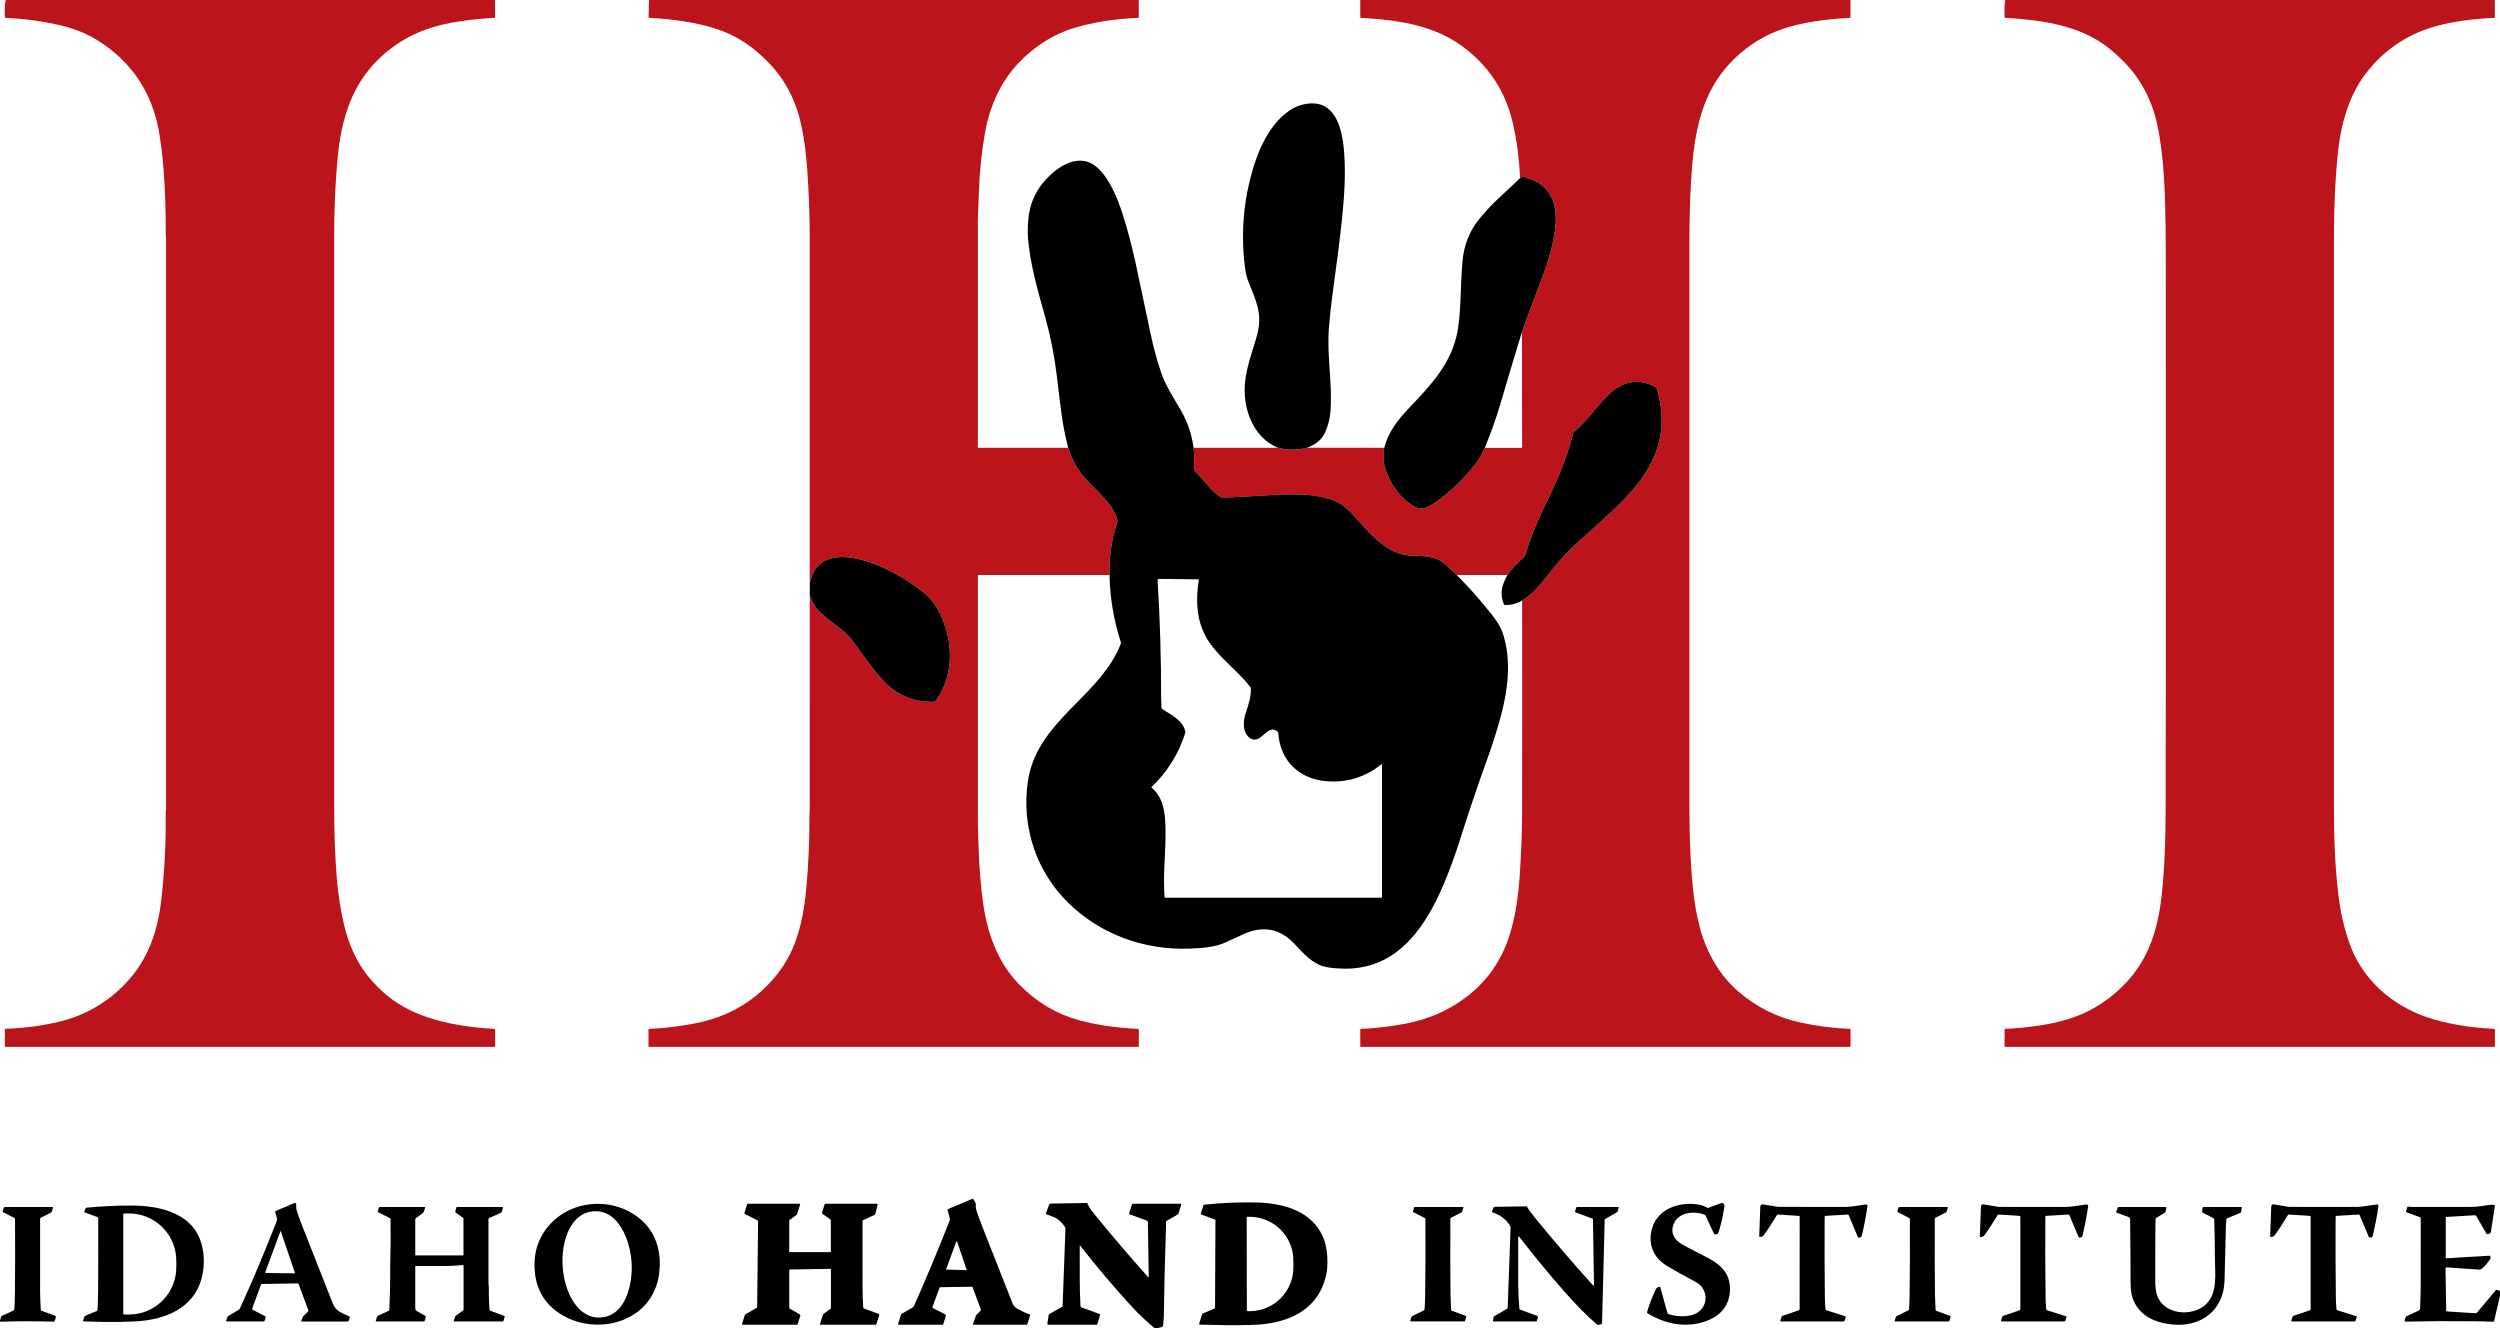 <?xml version="1.0" encoding="UTF-8"?>
<svg id="Layer_2" data-name="Layer 2" xmlns="http://www.w3.org/2000/svg" viewBox="0 0 2074 1102">
  <defs>
    <style>
      .cls-1 {
        fill: #bb141a;
      }
    </style>
  </defs>
  <g id="Layer_1-2" data-name="Layer 1">
    <path class="cls-1" d="M410.69,0l.06,14.45c0,.17-.14.31-.31.32-8.93.46-18.07,1.35-27.44,2.67-21.07,2.96-40.08,9.03-57.18,21.65-17.31,12.77-29.57,29.17-36.79,49.18-6.54,18.1-8.54,35.05-10.01,55.98-1.16,16.44-1.78,33.62-1.78,50.42,0,132.86,0,290.69,0,473.49,0,21.34.51,39.39,2.08,59.32,1.07,13.65,3.07,26.72,5.99,39.21,3.57,15.29,9.66,30.25,19.72,42.8,10.09,12.58,21.74,22.07,34.97,28.46,21.31,10.3,46.25,14.36,70.18,15.6.33.02.58.28.58.61v13.71c0,.34-.28.62-.62.62H4.59c-.33,0-.59-.26-.59-.59v-13.71c0-.35.27-.63.62-.65,23.04-1.04,48.27-4.51,67.96-14.33,14.63-7.29,27.06-17.25,37.29-29.88,14.43-17.81,21.24-39.39,23.85-61.84,2.83-24.36,4.07-48.97,3.72-73.82-.01-.74.31-1.85.31-2.67,0-315.45,0-473.29,0-473.5.02-.95-.25-1.67-.25-2.43.11-18.75-.49-36.94-1.81-54.57-.67-8.96-1.75-18.29-3.24-28-5.37-34.89-22.88-61.44-52.53-79.67-9.16-5.64-20.34-9.87-33.55-12.68-14.21-3.03-28.1-4.8-41.68-5.32-.29,0-.53-.23-.56-.52-.51-5.03-.32-9.8.59-14.31h405.96Z"/>
    <path class="cls-1" d="M944.69,0l.06,13.89c0,.53-.41.96-.94.98-16.45.61-32.26,2.88-47.41,6.79-19.13,4.94-35.83,14.67-50.09,29.2-16.09,16.4-25.44,37.5-29.32,60.15-2.63,15.39-4.25,31.02-4.85,46.87-.59,15.55-.88,23.76-.88,24.62-.02,28.45-.02,91.34-.01,188.69,0,.17.14.31.31.31h74.62c.63,1.77,1.29,3.57,1.98,5.42,3.01,7.97,7.45,15.09,13.32,21.35,2.39,2.55,6.29,6.57,11.68,12.06,6.1,6.22,12.55,13.55,13.89,22,.06.39.02.8-.11,1.17-5.13,14.3-6.53,28.32-6.5,43.51h-108.89c-.17,0-.3.13-.3.3,0,26.57,0,94.96.01,205.19,0,3.94.26,12.52.78,25.75.53,13.44,1.67,26.69,3.4,39.76,3.36,25.34,11.73,49.66,29.92,68.51,14.06,14.57,30.6,24.5,49.61,29.79,14.08,3.91,30.5,6.33,49.26,7.26.3.01.53.25.53.55v14.05c0,.18-.14.32-.32.32h-405.83c-.34,0-.61-.27-.61-.61v-13.73c0-.35.28-.64.63-.65,10.7-.3,22.85-1.69,36.45-4.18,20.51-3.74,38.08-11.67,52.71-23.79,10.07-8.35,18.16-17.64,24.25-27.88,10.94-18.38,14.97-39.81,16.92-61.16,1.77-19.45,2.62-39.2,2.55-59.23,0-2.27.26-4.69.26-6.36-.04-59.02-.04-118.07.01-177.15,2.01,6.09,5.06,11.03,9.16,14.82,2.6,2.41,7.53,6.36,14.79,11.86,4.67,3.53,8.14,6.8,11.45,11.15,7.8,10.27,16.77,24.17,27.23,34.74,10.87,11,24.19,16.3,39.96,15.89.89-.03,1.71-.47,2.23-1.2,15.89-22.81,14.26-52.42,1.04-76.12-2.41-4.32-5.57-8.26-9.06-11.23-14.21-12.11-30.08-21.23-47.6-27.34-16.89-5.9-41.09-8.58-47.82,12.82-.44,1.39-.9,2.78-1.39,4.16-.03-95.45-.04-190.89-.03-286.3v-2.5c-.02-16.53-.7-34.53-2.05-54-.97-13.91-2.66-26.36-5.07-37.35-4.26-19.38-12.96-36.63-26.69-50.9-12.51-13-26.06-22.52-43.24-28.15-17.82-5.85-37-8.2-56.11-9.35-.3-.02-.53-.27-.52-.57l.34-14.18h406.29Z"/>
    <path class="cls-1" d="M1535.18,0v14.22c0,.3-.23.54-.53.56-8.61.43-17.47,1.29-26.58,2.56-15.23,2.12-31.41,6.12-44.9,13.49-11.95,6.53-22.29,14.86-31.03,25.01-23.07,26.76-27.32,61.57-29.29,95.48-.99,17.15-1.3,34.33-1.31,50.95-.03,175.32-.02,332.73.03,472.23,0,12.6.32,24.93.96,37,1.01,18.88,2.7,39.28,7.55,57.68,5.35,20.32,16.1,39.6,31.97,53.32,15.01,12.98,32.23,21.58,51.66,25.81,13.27,2.88,26.93,4.63,40.98,5.24.31.01.55.27.55.58v13.78c0,.32-.26.58-.57.58h-405.66c-.28,0-.51-.23-.51-.51h0v-13.82c0-.36.29-.65.65-.66,7.06-.15,16.42-1.06,28.09-2.74,22.62-3.27,42.07-10.36,60.12-24.34,17.11-13.25,28.92-30.59,35.41-52.01,5.09-16.79,7.16-34.42,8.21-51.41,1.13-18.23,1.71-34.39,1.75-48.46.14-58.74.02-117.5.03-176.29,9.05-5.61,14.79-12.81,21.73-21.58,5.41-6.85,8.85-11.04,10.31-12.59,4.11-4.36,7.92-8.24,11.41-11.63,7.14-6.93,24.38-21.41,36.55-33.52,9.11-9.06,16.93-18.01,22.99-27.71,13.49-21.59,16.33-44.72,8.52-69.39-.09-.29-.29-.54-.56-.68-17.12-9.24-31.51-2.96-43.39,10.43-7.22,8.13-14.91,18.45-24.57,26.66-.36.31-.61.72-.72,1.18-5.49,22.69-14.14,41.02-24.6,62.49-6.23,12.81-11.32,25.83-15.25,39.08-.1.36-.31.68-.6.92-5.35,4.5-10.01,9.53-13.99,15.1h-42.16c-1.57-1.67-3.24-3.3-5.01-4.88-.06-.06-1.11-1.04-3.14-2.95-8.84-8.31-18.35-7.68-30.35-8.32-18.06-.96-31.66-15.99-43.29-29.17-5.83-6.61-12.03-13.58-20.5-16.6-8.03-2.87-16.5-4.44-25.4-4.71-8.98-.27-15.23-.3-18.74-.09-23.84,1.42-38.1,2.24-48.26,2.51-.41,0-.81-.12-1.15-.35-3.8-2.73-6.37-4.88-7.71-6.46-5.31-6.26-9.97-11.53-13.98-15.81-.24-.26-.37-.61-.34-.97.39-5.92.27-11.82-.36-17.71h70.04c7.97,2.1,16.01,2.07,24.12-.08l64.05.05c-1.03,5.33-1,10.24.1,14.73,3.09,12.64,12.16,26.61,24.13,33.63,3.95,2.32,7.84,2.56,11.65.71,3.38-1.64,6.44-3.5,9.19-5.58,9.57-7.22,18.48-15.63,26.75-25.24,5.02-5.83,8.74-11.67,11.17-17.51.06-.14.15-.26.26-.36.11-.09.21-.2.31-.32h30.21c.31,0,.56-.25.56-.56l-.15-95.5c.96-2.95,2.06-6.09,3.31-9.41,2.91-7.77,7.23-19.17,12.94-34.19,5.62-14.78,10.27-29.87,11.71-45.84.38-4.29.1-10.32-.7-14.06-2.59-12.22-9.77-20.15-21.52-23.8-.05-.02-.94-.34-2.66-.96-2.08-.75-3.61-.57-4.58.53-.77-16.07-2.73-31.06-5.88-44.96-6.03-26.62-19.92-47.98-41.66-64.07-19.62-14.51-43.1-20.23-67.63-22.61-5.35-.52-10.96-.95-16.81-1.28-.35-.02-.63-.32-.63-.67V0s406.7,0,406.7,0Z"/>
    <path class="cls-1" d="M2069.69,0l.05,14.45c0,.16-.12.3-.29.31-23.28,1.25-48.92,4.32-69.89,15.17-15.09,7.8-27.7,18.56-37.83,32.28-12.52,16.93-19.21,38.98-21.7,60.3-2.99,25.61-3.8,51.92-3.8,80.42,0,247.28,0,401.99.01,464.14-.01,26.59.7,51.04,3.81,76.41,1.71,13.95,4.83,27.23,9.35,39.86,10.25,28.67,34.28,50.18,62.87,60.15,17.92,6.24,38.03,9.15,56.88,10.03.34.02.61.3.61.64v13.71c0,.34-.28.62-.62.62h-405.54c-.33,0-.6-.27-.6-.6v-13.73c0-.34.27-.62.61-.63,7.75-.27,16.71-1.12,26.88-2.55,15.43-2.17,31.13-6.26,44.52-13.51,11.55-6.25,21.78-14.35,30.67-24.3,20.65-23.09,26.29-51.31,28.71-81.27,1.49-18.45,2.19-36.42,2.12-53.9,0-.11.04-1.27.12-3.5.15-4.5.19-159.97.1-466.42,0-6.7-.05-13.25-.14-19.66-.4-26.89-1.08-57.16-6.79-84.45-3.23-15.48-9.31-29.32-18.22-41.52-5.17-7.07-12.13-14.24-20.86-21.51-18.75-15.59-43.45-21.87-67.43-24.5-8.33-.91-14.88-1.45-19.63-1.63-.32-.02-.59-.28-.61-.6-.35-4.91-.18-9.65.51-14.21h406.13Z"/>
    <path d="M1084.36,371.42c-8.11,2.15-16.15,2.18-24.12.07-21.34-8.74-29.79-33.96-27.24-55.25,1.33-11.14,4.58-20.84,8.23-32.5,2.44-7.83,4.28-16.08,3.06-24.08-1.55-10.09-5.52-17.93-9.11-27.3-1.35-3.52-2.39-9.39-3.14-17.6-2.47-27.28.56-53.92,9.07-79.91,5.52-16.85,15.4-35.39,30.9-44.58,6.66-3.95,16.74-5.99,24.16-3.32,15.03,5.42,18.1,27.01,19.01,40.55,1.22,17.99.09,35.81-2.02,55.73-1.61,15.32-4.22,35.93-7.83,61.84-1.13,8.13-2.1,17.32-2.89,27.55-1.77,22.95,3.13,46.15,1.29,68.87-.47,5.84-1.87,11.44-4.2,16.79-2.67,6.13-7.72,10.51-15.17,13.14Z"/>
    <path d="M990.2,371.5c.63,5.89.75,11.79.36,17.71-.03.36.1.71.34.97,4.01,4.28,8.67,9.55,13.98,15.81,1.34,1.58,3.91,3.73,7.71,6.46.34.23.74.36,1.15.35,10.16-.27,24.42-1.09,48.26-2.51,3.51-.21,9.76-.18,18.74.09,8.9.27,17.37,1.84,25.4,4.71,8.47,3.02,14.67,9.99,20.5,16.6,11.63,13.18,25.23,28.21,43.29,29.17,12,.64,21.51.01,30.35,8.32,2.03,1.91,3.08,2.89,3.14,2.95,1.77,1.58,3.44,3.21,5.01,4.89,8.25,8.19,16.52,17.35,24.83,27.48,5.67,6.92,11.02,13.4,13.59,21.26,7.28,22.32,4.16,47.04-2.28,70.31-3.06,11.04-6.69,22.46-10.52,33.04-8.11,22.44-15.72,44.91-22.81,67.41-3.93,12.48-8.22,24.27-12.86,35.36-14.28,34.13-35.88,68.8-76.89,71.57-3.97.27-8.42.22-13.35-.15-5.48-.4-9.82-1.26-13.03-2.58-9.5-3.91-17.08-13.49-22.03-18.51-11.73-11.91-25.48-14.36-41.23-7.35-2.83,1.25-7.67,3.49-14.54,6.71-8.95,4.2-19.43,4.96-29.96,5.39-38.34,1.56-75.16-12.01-101.97-38.82-22.67-22.68-34.51-53.27-33.9-84.68.2-10.51,1.57-19.7,4.1-27.58,13.44-41.85,58.57-61.4,74.25-101.85.14-.39.15-.81.03-1.2-5.87-18.05-9.01-36.65-9.42-55.82-.03-15.19,1.37-29.21,6.5-43.51.13-.37.17-.78.11-1.17-1.34-8.45-7.79-15.78-13.89-22-5.39-5.49-9.29-9.51-11.68-12.06-5.87-6.26-10.31-13.38-13.32-21.35-.69-1.85-1.35-3.65-1.98-5.42-5.24-20.07-6.22-33.83-9.58-60.83-1.97-15.79-5.02-31.23-9.16-46.32-6.16-22.42-12.73-44.22-14.57-66.26-.35-4.14-.32-9.08.09-14.82.9-12.65,5.33-23.57,13.3-32.76,10.84-12.52,29.74-25.37,44.97-10.62,9.81,9.51,15.82,24.53,20.1,37.77,3.67,11.33,7.15,24.36,10.45,39.09,1.27,5.65,5.49,25.57,12.67,59.78,2.35,11.19,5.21,21.83,8.6,31.9,3.5,10.38,8.74,18.76,15.94,30.85,5.95,9.99,9.68,20.73,11.21,32.22ZM1145.98,634.04c-2.06,1.45-4.15,3.27-6.44,4.7-11.75,7.31-24.59,10.45-38.54,9.42-22.84-1.69-39.04-16.69-40.57-40.2-.02-.31-.16-.61-.39-.82-5.53-5.18-10.52,1.79-14.59,4.77-6.35,4.65-12.16-1.31-13.25-7.41-.72-4.03-.32-8.32,1.21-12.86,2.34-6.93,4.6-13.85,4.26-20.49-.02-.42-.17-.83-.43-1.17-8.44-11.24-20.68-20.43-30.42-32.3-8.09-9.85-12.58-21.17-13.46-33.96-.51-7.52-.12-14.98,1.18-22.39.06-.33-.15-.65-.48-.71-.04,0-.07-.01-.11-.01l-32.51-.35c-.59-.01-1.08.46-1.09,1.06,0,.03,0,.06,0,.08,2.01,33.11,2.98,65.83,2.92,98.14-.01,1.86.36,4.54.2,6.78-.06.82.33,1.61,1.02,2.06,8.1,5.25,16.56,9.12,18.86,18.44.09.37.08.76-.04,1.13-5.47,17.35-14.77,32.31-27.91,44.88-.2.2-.21.52-.01.72.02.02.03.03.05.05,8.04,6.3,10.54,16.92,11.15,26.65.82,12.98.04,24.65-.6,37.5-.46,9.38-.43,18.14.09,26.29.02.4.36.72.77.72h179.08c.32,0,.58-.26.58-.58v-109.87c0-.18-.15-.33-.33-.33-.07,0-.14.02-.2.06Z"/>
    <path d="M1262.59,275.47c-4.25,13.71-10.3,33.87-18.14,60.47-3.27,11.09-7.45,22.87-12.54,35.33-.15-.03-.13.06.06.26-.1.12-.2.23-.31.32-.11.1-.2.22-.26.36-2.43,5.84-6.15,11.68-11.17,17.51-8.27,9.61-17.18,18.02-26.75,25.24-2.75,2.08-5.81,3.94-9.19,5.58-3.81,1.85-7.7,1.61-11.65-.71-11.97-7.02-21.04-20.99-24.13-33.63-1.1-4.49-1.13-9.4-.1-14.73,3.14-12.81,11.32-23.23,20.09-32.47,18.08-19.07,35.9-37.41,40.68-64.31,3.18-17.93,2.16-36,4.11-57.94,1.21-13.59,5.95-25.42,14.23-35.48,5.37-6.53,10.86-12.36,16.49-17.51,5.89-5.39,11.59-10.73,17.08-16.02.97-1.1,2.5-1.28,4.58-.53,1.72.62,2.61.94,2.66.96,11.75,3.65,18.93,11.58,21.52,23.8.8,3.74,1.08,9.77.7,14.06-1.44,15.97-6.09,31.06-11.71,45.84-5.71,15.02-10.03,26.42-12.94,34.19-1.25,3.32-2.35,6.46-3.31,9.41Z"/>
    <path d="M1262.76,498.25c-4.47,2.57-9.27,3.79-14.38,3.68-.3,0-.58-.19-.7-.48-3.84-9.07-1.64-16.29,2.91-24.44,3.98-5.57,8.64-10.6,13.99-15.1.29-.24.5-.56.6-.92,3.93-13.25,9.02-26.27,15.25-39.08,10.46-21.47,19.11-39.8,24.6-62.49.11-.46.36-.87.72-1.18,9.66-8.21,17.35-18.53,24.57-26.66,11.88-13.39,26.27-19.67,43.39-10.43.27.14.47.39.56.68,7.81,24.67,4.97,47.8-8.52,69.39-6.06,9.7-13.88,18.65-22.99,27.71-12.17,12.11-29.41,26.59-36.55,33.52-3.49,3.39-7.3,7.27-11.41,11.63-1.46,1.55-4.9,5.74-10.31,12.59-6.94,8.77-12.68,15.97-21.73,21.58Z"/>
    <path d="M671.78,493.75v-10.45c.48-1.38.94-2.77,1.38-4.16,6.73-21.4,30.93-18.72,47.82-12.82,17.52,6.11,33.39,15.23,47.6,27.34,3.49,2.97,6.65,6.91,9.06,11.23,13.22,23.7,14.85,53.31-1.04,76.12-.52.73-1.34,1.17-2.23,1.2-15.77.41-29.09-4.89-39.96-15.89-10.46-10.57-19.43-24.47-27.23-34.74-3.31-4.35-6.78-7.62-11.45-11.15-7.26-5.5-12.19-9.45-14.79-11.86-4.1-3.79-7.15-8.73-9.16-14.82Z"/>
    <path d="M745.1,1098.24l2.44-7.73c.07-.23.23-.42.44-.54l8.87-5.12c.66-.38,1.19-.97,1.5-1.67,10.03-22.57,19.84-46.04,29.41-70.41.29-.75.33-1.58.12-2.37l-1.8-6.49c-.1-.35.08-.73.42-.87l20.04-8.44c.38-.16.82-.01,1.03.34l1.7,2.96c.17.29.25.62.24.95-.06,2.23.01,3.7.22,4.39.89,3.05,2.92,8.61,6.09,16.7,9.64,24.61,17.7,45.04,24.18,61.31.72,1.81,1.86,3.18,3.42,4.09,3.77,2.21,7.37,3.91,10.8,5.08.32.1.49.45.39.77l-2.34,7.39c-.08.25-.31.42-.56.42h-44.28c-.17,0-.3-.14-.3-.31,0-.03,0-.07.02-.1l2.62-7.45c.03-.07.07-.13.12-.18l3.56-3.56c.29-.29.39-.73.24-1.11l-6.76-18.22c-.14-.37-.49-.61-.88-.6l-25.93.4c-.31,0-.59.2-.7.5l-5.85,15.92c-.13.35.02.74.35.91l10.34,5.27c.39.19.57.64.44,1.06l-2.19,6.95c-.1.31-.38.52-.71.52h-36.14c-.33,0-.59-.26-.59-.58,0-.06,0-.12.03-.18ZM793.98,1029.93c-.06-.17-.24-.25-.41-.2-.09.03-.16.1-.19.19l-8.42,22.9c-.06.17.02.35.19.41.04.01.07.02.11.02l16.33.41c.18,0,.32-.14.33-.31,0-.04,0-.07-.02-.11l-7.92-23.31Z"/>
    <path d="M994.83,1098.07l2.43-7.71c.1-.32.34-.58.66-.71l9.54-4.03c.32-.13.53-.45.53-.79l.35-72.84c0-.06-.04-.12-.1-.14l-11.54-4.24c-.39-.14-.6-.57-.47-.96l2.16-6.86c.07-.2.24-.35.45-.37,15.64-1.65,31-2.25,46.09-1.8,3.5.11,7.85.59,13.04,1.44,24.27,3.99,42.17,18.07,43.17,44.01.21,5.47-.03,9.94-.71,13.41-6.2,31.44-33.68,42.13-62.23,42.66-8.11.15-13.05.37-20.25.22-7.03-.14-14.53-.28-22.51-.43-.36-.01-.65-.31-.64-.68,0-.06.01-.12.03-.18ZM1034.26,1010.17l.14,76.88c0,.39.31.7.7.7h1.71c20.02-.03,36.22-16.29,36.19-36.31h0s-.02-5.78-.02-5.78c-.03-20.02-16.29-36.22-36.31-36.19h-1.71c-.39,0-.7.31-.7.7Z"/>
    <path d="M960.04,1102h-1.97c-6.63-5.39-12.87-11.26-18.72-17.61-14.9-16.17-29.29-33.15-43.17-50.96-.08-.1-.23-.12-.34-.04-.06.04-.09.11-.09.18,0,23.98-.16,34.17.6,49.79.03.58.4,1.08.94,1.28l14.79,5.44c.45.16.69.65.54,1.1l-2.37,7.51c-.05.18-.22.31-.41.31h-40.3c-.36,0-.65-.29-.65-.65,0-.03,0-.06,0-.09l1.12-7.37c.04-.29.22-.54.47-.68l10.65-6.15c.25-.14.41-.41.42-.7l2.34-63.85c.02-.65-.17-1.29-.53-1.82-2.07-3.01-4.43-5.38-7.08-7.1-.11-.08-.23-.14-.36-.19l-8.14-3.22c-.14-.06-.22-.22-.16-.37l2.76-7.52c.17-.48.62-.79,1.13-.8l30.04-.47c.21,0,.4.11.49.3,1.43,2.92,2.83,5.23,4.21,6.92,15.26,18.75,30.68,36.85,46.25,54.28.11.12.29.12.41.01.06-.05.09-.13.09-.21l-.72-45.68c0-.42-.27-.79-.66-.93l-14.41-5.3c-.37-.14-.57-.54-.45-.92l2.28-7.23c.13-.39.49-.66.9-.66h39.5c.33,0,.59.26.59.58,0,.06,0,.12-.03.18l-2.39,7.57c-.07.21-.22.39-.41.51l-9.26,5.34c-.31.18-.51.51-.52.87-1.09,34.21-1.73,60.58-1.92,79.09,0,.44-.21,2.87-.61,7.29-.03.29-.23.53-.51.62l-4.35,1.35Z"/>
    <path d="M249.92,1095.76l1.37-3.35c.04-.1.1-.19.17-.27l4.13-4.12c.26-.26.35-.65.22-1l-8.08-21.74c-.12-.35-.46-.58-.83-.57l-29.53.47c-.4,0-.76.26-.9.64l-7.27,19.77c-.14.4.03.83.4,1.02l10.51,5.36c.35.18.51.59.37.95l-1.09,2.98c-.09.25-.32.41-.59.41h-30.72c-.27,0-.49-.22-.49-.49,0-.06.01-.12.03-.17l1.2-3.28c.1-.25.28-.47.51-.61l8.7-5.13c.34-.2.62-.49.82-.84.22-.41.72-1.46,1.49-3.15,9.71-21.29,19.49-44.61,29.35-69.96.23-.58.26-1.23.09-1.83l-1.42-5.12c-.14-.5.12-1.02.59-1.22l15.38-6.48c.5-.21,1.07.03,1.28.53.04.11.07.22.07.33l.13,3.68c.01.37.07.73.18,1.08,1.12,3.67,2.47,7.52,4.04,11.56,10.43,26.68,19.15,48.81,26.15,66.38,2.44,6.11,8.03,8.04,13.6,10.41.41.17.61.63.45,1.04l-1.03,2.82c-.1.28-.36.46-.65.46h-38.25c-.23,0-.41-.19-.41-.41,0-.05,0-.1.03-.15ZM232.32,1056.25c3.73.05,7.75.08,12.07.07.16,0,.29-.14.28-.3,0-.03,0-.06-.01-.08l-11.68-34.41c-.03-.08-.06-.13-.09-.14-.04-.01-.07-.02-.09-.02-.03,0-.06,0-.09.02-.03,0-.07.05-.1.13l-12.61,34.08c-.06.15.02.32.17.37.03.01.06.02.09.02,4.32.13,8.34.21,12.06.26Z"/>
    <path d="M1430.59,1000.38c-.83,6.56-2.37,13.65-4.62,21.27-.31,1.05-.74,1.71-1.29,1.96-1.25.59-2.08.68-2.47.28-.15-.15-.28-.33-.37-.53l-6.97-15.14c-.04-.1-.13-.17-.23-.22-8.79-3.83-22.12-2.54-26.16,7.43-3.03,7.51.7,13.29,7.1,16.97,2.05,1.18,9.05,4.85,21.01,11.01,7.57,3.91,15.18,9.62,17.55,18.12,1.47,5.28,1.43,10.69-.13,16.23-3.08,10.89-12.68,17.01-23.34,19.69-15.23,3.82-30.73.08-43.86-7.91-.36-.22-.53-.65-.41-1.05,1.88-6.47,4.33-12.79,7.35-18.97.46-.95,1.37-1.64,2.72-2.08.38-.12.79.09.91.47,0,.01,0,.02,0,.03l5.83,21.02c.17.62.64,1.12,1.26,1.31,8.02,2.6,20.3,2.92,26.5-3.58,6.71-7.02,4.6-18.52-3.98-23.04-9.61-5.08-17.7-9.61-24.27-13.58-11.31-6.86-15.88-18.46-12.14-31.08,5.02-16.89,23.73-22.48,39.41-19.5,1.93.37,4.18,1.24,6.73,2.61.1.05.22.06.32.02l10.72-3.98c1.09-.41,2.3.15,2.7,1.24.12.32.16.66.12,1Z"/>
    <path d="M728.12,999.21l-1.99,8.01c-.06.26-.24.48-.48.59l-9.66,4.45c-.28.13-.46.41-.46.71-.07,7.06-.06,24.15.02,51.28.02,7.9.19,14.58.52,20.03.04.63.44,1.17,1.02,1.38l11.66,4.29c.51.18.78.73.62,1.25l-2.35,7.46c-.07.2-.25.34-.46.34h-46.03c-.18,0-.33-.15-.33-.34,0-.03,0-.07.02-.1l2.45-7.77c.1-.34.32-.65.61-.86l5.6-4.1c.3-.21.47-.55.47-.91v-31.68c0-.33-.27-.6-.61-.6,0,0,0,0-.01,0l-33.39.52c-.33,0-.59.27-.59.6v31.06c0,.35.19.68.49.85l8.33,4.81c.36.21.52.63.4,1.02l-2.23,7.04c-.08.27-.33.46-.62.46h-45.02c-.3,0-.54-.25-.53-.55,0-.05,0-.1.02-.15l2.34-7.42c.06-.19.19-.35.36-.45l9.54-5.51c.2-.11.32-.32.32-.55l.76-71.04c0-.4-.21-.77-.57-.95l-10.44-5.33c-.28-.14-.42-.47-.33-.77l2.23-7.06c.12-.37.46-.62.84-.62h42.54c.33,0,.6.27.6.6,0,.06,0,.12-.03.18l-2.56,8.13c-.03.07-.07.13-.14.18l-5.88,4.32c-.26.19-.42.5-.42.83v25.5c0,.23.19.42.42.42h33.75c.19,0,.34-.15.34-.33v-25.95c0-.34-.17-.66-.45-.86l-6.57-4.68c-.29-.2-.41-.57-.3-.9l2.2-6.99c.08-.27.33-.45.62-.45h42.88c.27,0,.49.21.49.49,0,.04,0,.08-.01.12Z"/>
    <path d="M547.35,1046.04c.12,2.46-.13,6.02-.26,7.82-.73,9.8-3.9,18.39-9.5,25.76-16.04,21.12-47.91,24.6-70.11,12.01-14.27-8.1-22.2-20.22-23.79-36.35-1.17-11.91,1.07-22.5,6.71-31.78,16.15-26.59,53.06-32.4,77.79-14.49,12.03,8.71,18.42,21.06,19.16,37.03ZM466.81,1050.89c.58,8.53,2.56,16.43,5.93,23.69,4.66,10.03,13.04,18.61,24.29,18.46,22.47-.31,28.11-28.67,26.92-46.06s-10.64-44.71-32.94-41.96c-11.16,1.38-18.3,11.02-21.55,21.6-2.35,7.65-3.24,15.74-2.65,24.27Z"/>
    <path d="M1514.49,1008.69c-.42.02-.76.37-.76.79-.15,23.13-.09,45.55.18,67.25.04,2.68.21,5.78.5,9.3.04.46.35.85.78.99l15.67,4.95c.29.09.46.39.37.68,0,0,0,0,0,0l-.93,2.94c-.14.42-.53.71-.97.71l-51.86-.02c-.29,0-.53-.24-.52-.54,0-.05,0-.1.02-.15l1.04-3.31c.09-.3.32-.53.62-.63l13.48-4.57c.51-.17.86-.65.86-1.2l.04-76.47c0-.39-.31-.72-.7-.74l-17.31-1.11c-.33-.02-.65.14-.82.43-4.6,7.57-8.31,13.21-11.12,16.92-.65.86-1.64,1.29-2.95,1.29-.36,0-.66-.29-.66-.66,0-.01,0-.02,0-.03l.91-24.7c.04-.98.86-1.75,1.84-1.71.08,0,.15.01.23.02l12.42,2.08c.09.02.18.03.27.03,35.39,0,53.41.02,54.04.04,6.3.22,12.01-1.28,18.71-2.04.69-.08,1.32.42,1.4,1.11.01.11.01.22,0,.33-1.17,8.01-2.74,16.16-4.72,24.43-.25,1.07-1.1,1.61-2.55,1.6-.31,0-.59-.18-.71-.47l-7.66-18.22c-.12-.28-.4-.45-.7-.43l-18.43,1.1Z"/>
    <path d="M1697.57,1008.68c-.42.02-.76.37-.76.79-.15,23.15-.08,45.57.21,67.27.04,2.68.21,5.78.5,9.3.04.46.35.85.78.99l15.68,4.95c.29.09.46.39.37.68,0,0,0,0,0,0l-.93,2.94c-.14.42-.53.71-.97.71h-51.88c-.29,0-.53-.23-.52-.53,0-.05,0-.1.02-.15l1.04-3.32c.09-.3.32-.53.62-.63l13.49-4.58c.51-.17.86-.65.86-1.2v-76.49c0-.39-.31-.72-.7-.74l-17.32-1.1c-.33-.02-.65.14-.82.43-4.6,7.57-8.31,13.22-11.12,16.94-.65.86-1.63,1.29-2.95,1.29-.36,0-.66-.29-.66-.66,0-.01,0-.02,0-.03l.9-24.72c.04-.98.86-1.75,1.84-1.71.08,0,.15.01.23.02l12.43,2.08c.09.02.18.03.27.03,35.4-.01,53.42-.01,54.05.01,6.31.22,12.02-1.28,18.72-2.05.69-.08,1.32.42,1.4,1.11.01.11.01.22,0,.33-1.17,8.03-2.74,16.18-4.71,24.45-.25,1.07-1.1,1.61-2.55,1.6-.31,0-.59-.18-.71-.47l-7.67-18.23c-.12-.28-.4-.45-.7-.43l-18.43,1.11Z"/>
    <path d="M1937.62,1009.47c-.15,23.14-.08,45.56.21,67.26.04,2.68.21,5.78.5,9.3.04.46.35.85.78.99l15.68,4.95c.29.09.46.39.37.68,0,0,0,0,0,0l-.93,2.94c-.14.42-.53.71-.97.71h-51.87c-.29,0-.53-.24-.52-.54,0-.05,0-.1.02-.15l1.04-3.31c.09-.3.32-.53.62-.63l13.48-4.58c.51-.17.86-.65.86-1.2v-76.48c0-.39-.31-.72-.7-.74l-17.31-1.1c-.33-.02-.65.14-.82.43-4.6,7.57-8.31,13.21-11.12,16.93-.65.86-1.63,1.29-2.95,1.29-.36,0-.66-.29-.66-.66,0-.01,0-.02,0-.03l.9-24.71c.04-.98.86-1.75,1.84-1.71.08,0,.15.01.23.02l12.43,2.08c.09.02.18.03.27.03,35.39-.01,53.41-.01,54.04.01,6.31.22,12.02-1.28,18.72-2.05.69-.08,1.32.42,1.4,1.11.01.11.01.22,0,.33-1.17,8.02-2.74,16.17-4.71,24.44-.25,1.07-1.1,1.61-2.55,1.6-.31,0-.59-.18-.71-.47l-7.67-18.22c-.12-.28-.4-.45-.7-.43l-18.43,1.11c-.42.02-.76.37-.76.79Z"/>
    <path d="M2074,1070.98v3.95l-4.79,20.71c-.13.56-.66.95-1.24.91-3.79-.26-8.78-.4-14.96-.43-.56,0-1.14,0-1.75-.01-19.09-.22-37.68-.11-55.79.32-.34,0-.63-.26-.63-.6,0-.03,0-.06,0-.08.12-1.06.48-2.15,1.09-3.28.14-.26.36-.47.63-.59l10.05-4.63c.64-.29,1.06-.92,1.09-1.62.32-6.81.49-13.02.51-18.63.07-17.25.08-36.08.03-56.48,0-.31-.19-.58-.48-.68l-11.13-4.09c-.44-.16-.68-.65-.54-1.1l1.01-3.2c.08-.26.32-.45.6-.46.86-.05,1.8.27,2.47.27,30.71-.03,46.61-.02,47.72.01,3.15.09,6.39-.1,9.7-.57,4.86-.7,9.14-1.55,11.45-1.12.45.09.75.51.68.96l-3.29,21.55c-.06.42-.31.8-.68,1.03-.78.47-1.49.73-2.14.77-.35.02-.68-.15-.86-.45l-8.43-14.61c-.26-.44-.74-.7-1.25-.67l-23.72,1.42c-.2.01-.35.17-.35.37v33.4c0,.29.24.53.53.53.01,0,.03,0,.04,0l35.8-2.15c.11,0,.22.04.29.13.76.94.73,2-.1,3.18-2.18,3.1-4.32,5.55-6.42,7.36-1.39,1.19-2.76.88-4.49.74-9-.69-17.32-1.27-24.96-1.74-.46-.03-.85.32-.88.78,0,.02,0,.04,0,.06l.56,35.16c0,.29.23.53.52.55l23.71,1.51c.53.03,1.04-.19,1.38-.59l15.35-18.3c.39-.47,1.04-.64,1.61-.41l2.06.82Z"/>
    <path d="M68.9,1095.42l1.2-3.25c.08-.21.24-.38.44-.46l9.26-3.91c.65-.27,1.09-.89,1.13-1.6.29-5.13.45-10.62.48-16.45.11-18.31.14-38.13.07-59.44,0-.22-.14-.42-.35-.5l-10.63-3.91c-.41-.15-.62-.59-.47-.99,0,0,0,0,0-.01l.84-2.29c.15-.4.51-.68.94-.72,12.49-1.21,25.01-1.8,37.56-1.77,16.82.05,35.83,3.22,48.11,15.11,11.46,11.1,13.72,29.49,9.89,44.76-6.48,25.8-31.21,35.08-55.37,36.27-8.44.41-16.77.56-25,.44-.55,0-1.13-.02-1.75-.03-8.04-.18-13.31-.33-15.82-.46-.33-.01-.58-.29-.56-.61,0-.06.01-.12.03-.18ZM102.25,1007.55v82.12c0,.48.39.87.87.87h3.9c21.68,0,39.25-17.57,39.25-39.24v-5.38c0-21.67-17.57-39.24-39.25-39.24h-3.9c-.48,0-.87.39-.87.87Z"/>
    <path d="M1260.27,1025.95c-.15-.19-.42-.22-.6-.08-.1.08-.16.2-.17.33-.02,1.44-.01,14.71.02,39.8,0,.49,0,1,.01,1.51.13,6.9.45,13,.98,18.3.03.28.21.51.47.6l14.46,5.32c.4.15.62.59.49,1.01l-.99,3.13c-.08.26-.33.44-.61.44h-35.24c-.29,0-.53-.24-.53-.53,0-.03,0-.05,0-.07l.49-3.18c.03-.2.16-.38.34-.49l10.69-6.18c.41-.24.67-.67.69-1.14l2.41-65.99c.03-.66-.15-1.32-.51-1.87-3.67-5.8-7.84-8.73-14.5-11.07-.34-.12-.52-.49-.4-.83,0,0,0,0,0,0l1.03-2.8c.22-.58.77-.97,1.39-.98l26.07-.41c.24,0,.47.12.59.34,1.39,2.5,3.65,5.66,6.8,9.49,16.38,19.95,32.4,38.58,48.05,55.88.14.16.38.18.54.05.09-.08.14-.19.13-.31l-.86-54.46c0-.4-.25-.75-.62-.88l-13.82-5.08c-.35-.13-.53-.5-.42-.85l.97-3.07c.1-.33.4-.55.75-.55h34.14c.25,0,.45.2.45.46,0,.04,0,.09-.02.13l-1.04,3.28c-.04.13-.13.25-.25.31l-9.9,5.72c-.32.18-.51.52-.52.89l-2.17,85.7c0,.22-.13.42-.33.51-.91.45-1.9.72-2.96.81-.33.03-.66-.08-.92-.3-9.64-8.32-17.82-16.96-26.93-27.27-12.31-13.93-24.87-29.14-37.66-45.61Z"/>
    <path d="M1571.84,1095.63l.96-3.02c.09-.29.3-.54.57-.67l9.81-4.92c.3-.15.51-.45.53-.79.24-2.78.39-6.11.46-9.98.32-20.63.4-42.32.23-65.07,0-.27-.15-.52-.4-.65l-9.67-4.93c-.26-.13-.39-.43-.3-.71l.96-3.05c.1-.31.39-.52.71-.52h39.81c.23,0,.42.19.42.42,0,.04,0,.08-.02.12l-1.08,3.43c-.06.19-.2.35-.38.45l-8.85,4.53c-.31.16-.5.48-.5.82-.1,25.59-.05,46.64.15,63.17.03,2.11.19,6.24.48,12.41.02.34.24.64.56.76l11.47,4.21c.4.15.62.59.49,1.01l-1.01,3.2c-.08.25-.32.42-.58.42h-44.35c-.27,0-.49-.22-.49-.49,0-.05,0-.1.02-.15Z"/>
    <path d="M0,1096.49v-1.17l.99-3.04c.08-.25.27-.46.51-.57l9.21-4.25c.72-.33,1.2-1.03,1.24-1.82.24-3.93.39-8.77.44-14.51.19-18.63.22-38.58.07-59.87,0-.34-.19-.66-.5-.81l-9.46-4.83c-.27-.14-.4-.45-.31-.75l.92-2.93c.12-.36.45-.61.83-.61h39.7c.17,0,.31.14.31.31,0,.02,0,.04,0,.05-.31,1.65-.65,2.83-1.01,3.53-.15.3-.39.54-.7.7l-8.4,4.3c-.36.18-.58.54-.58.94-.02,29.85-.02,49.72,0,59.59,0,.06,0,.73.03,2.01.07,4.81.26,9.44.57,13.89.03.35.26.66.59.78l11.47,4.21c.4.14.61.58.49.99l-1.01,3.18c-.12.41-.51.68-.93.66-14.83-.47-29.65-.46-44.46.02Z"/>
    <path d="M383.95,1049.52c-3.45.19-8.83.74-13.67.74-8.75-.01-17.21-.02-25.38-.01-.22,0-.4.17-.4.39h0v34.83c0,.87.46,1.68,1.22,2.12l7.2,4.15c.32.19.47.57.36.93l-1.02,3.24c-.08.24-.3.4-.55.4h-39.54c-.25,0-.45-.2-.45-.45,0-.05,0-.1.02-.14l1.11-3.51c.08-.25.25-.45.49-.56l9.11-4.19c.32-.15.53-.46.54-.8.58-12.54.83-24.67.76-36.4,0-.9,0-1.41,0-1.54.35-12.18.43-24.64.24-37.37,0-.29-.18-.55-.44-.69l-9.69-4.95c-.38-.19-.56-.62-.43-1.02l.9-2.86c.1-.3.37-.5.69-.5h37.23c.25,0,.45.2.45.44,0,.04,0,.09-.02.13l-1.15,3.64c-.07.23-.22.44-.42.59l-6.18,4.53c-.27.2-.43.52-.43.85v29.67c0,.18.14.32.32.32h39.25c.23,0,.41-.18.41-.4h0v-30.08c0-.32-.16-.62-.42-.8l-5.92-4.18c-.41-.29-.58-.8-.43-1.28l.97-3.07c.07-.22.27-.36.49-.36h37.66c.27,0,.49.21.49.48,0,.05,0,.1-.02.15l-1.11,3.51c-.06.21-.22.38-.42.48l-10.07,4.64c-.29.13-.47.41-.47.73.02,21.55.02,39.36,0,53.43,0,.78.27,1.46.27,2.08-.06,6.54.13,13.03.57,19.47.04.52.38.98.87,1.16l11.15,4.1c.45.16.69.65.55,1.11l-1.01,3.2c-.08.26-.33.44-.6.44h-40.15c-.24,0-.44-.2-.44-.43,0-.04,0-.09.02-.13l1.04-3.3c.11-.34.33-.64.62-.85l6.01-4.41c.28-.21.45-.54.45-.9v-36.17c0-.33-.27-.6-.6-.6-.01,0-.02,0-.03,0Z"/>
    <path d="M1170.42,1096.25c-.27,0-.49-.22-.49-.49,0-.05,0-.1.02-.15l.96-3.02c.09-.29.3-.54.57-.67l9.8-4.92c.3-.15.51-.45.53-.79.25-2.78.4-6.11.47-9.98.32-20.63.4-42.31.23-65.06,0-.27-.15-.52-.4-.65l-9.66-4.93c-.26-.13-.39-.43-.3-.71l.96-3.05c.1-.31.39-.52.71-.52h39.8c.23.01.42.2.42.43,0,.04,0,.08-.02.12l-1.08,3.43c-.06.19-.2.35-.38.45l-8.85,4.53c-.31.16-.5.48-.5.82-.1,25.58-.05,46.63.14,63.16.03,2.1.19,6.23.48,12.4.02.34.24.64.56.76l11.47,4.21c.4.15.62.59.49,1.01l-1.01,3.2c-.08.25-.32.42-.58.42h-44.34Z"/>
    <path d="M1797.15,1001.75l-.49,3.2c-.06.42-.31.8-.68,1.02l-7.2,4.39c-.24.15-.41.39-.45.68-.23,1.67-.35,18.49-.34,50.45,0,5.96.33,11.78,3.08,16.55,5.88,10.21,19.9,12.77,30.46,9.07,14.97-5.25,16.65-19.11,16.21-33.01-.16-5.15-.24-8.09-.23-8.83.04-10.73-.17-21.92-.62-33.59-.02-.48-.3-.92-.73-1.14l-9.09-4.64c-.2-.1-.32-.32-.29-.55l.49-3.21c.07-.47.47-.81.94-.81h31.03c.3,0,.55.25.55.55,0,.02,0,.05,0,.07l-.51,3.32c-.06.37-.3.69-.65.84l-11.04,4.65c-.35.15-.59.48-.61.85-.23,3.13-.36,5.18-.39,6.15-.38,12.24-.75,26.99-1.1,44.24-.52,25.31-19.85,39.4-43.96,36.75-14.75-1.63-28.11-7.85-32.71-23.16-.95-3.17-1.4-8.14-1.33-14.91.06-5.79-.05-22.26-.33-49.39,0-.69-.44-1.31-1.09-1.54l-9.95-3.66c-.4-.15-.61-.59-.46-.99,0,0,0,0,0,0l1.17-3.17c.13-.36.47-.6.86-.6h39.11c.2,0,.36.16.36.36,0,.02,0,.04,0,.05Z"/>
  </g>
</svg>
